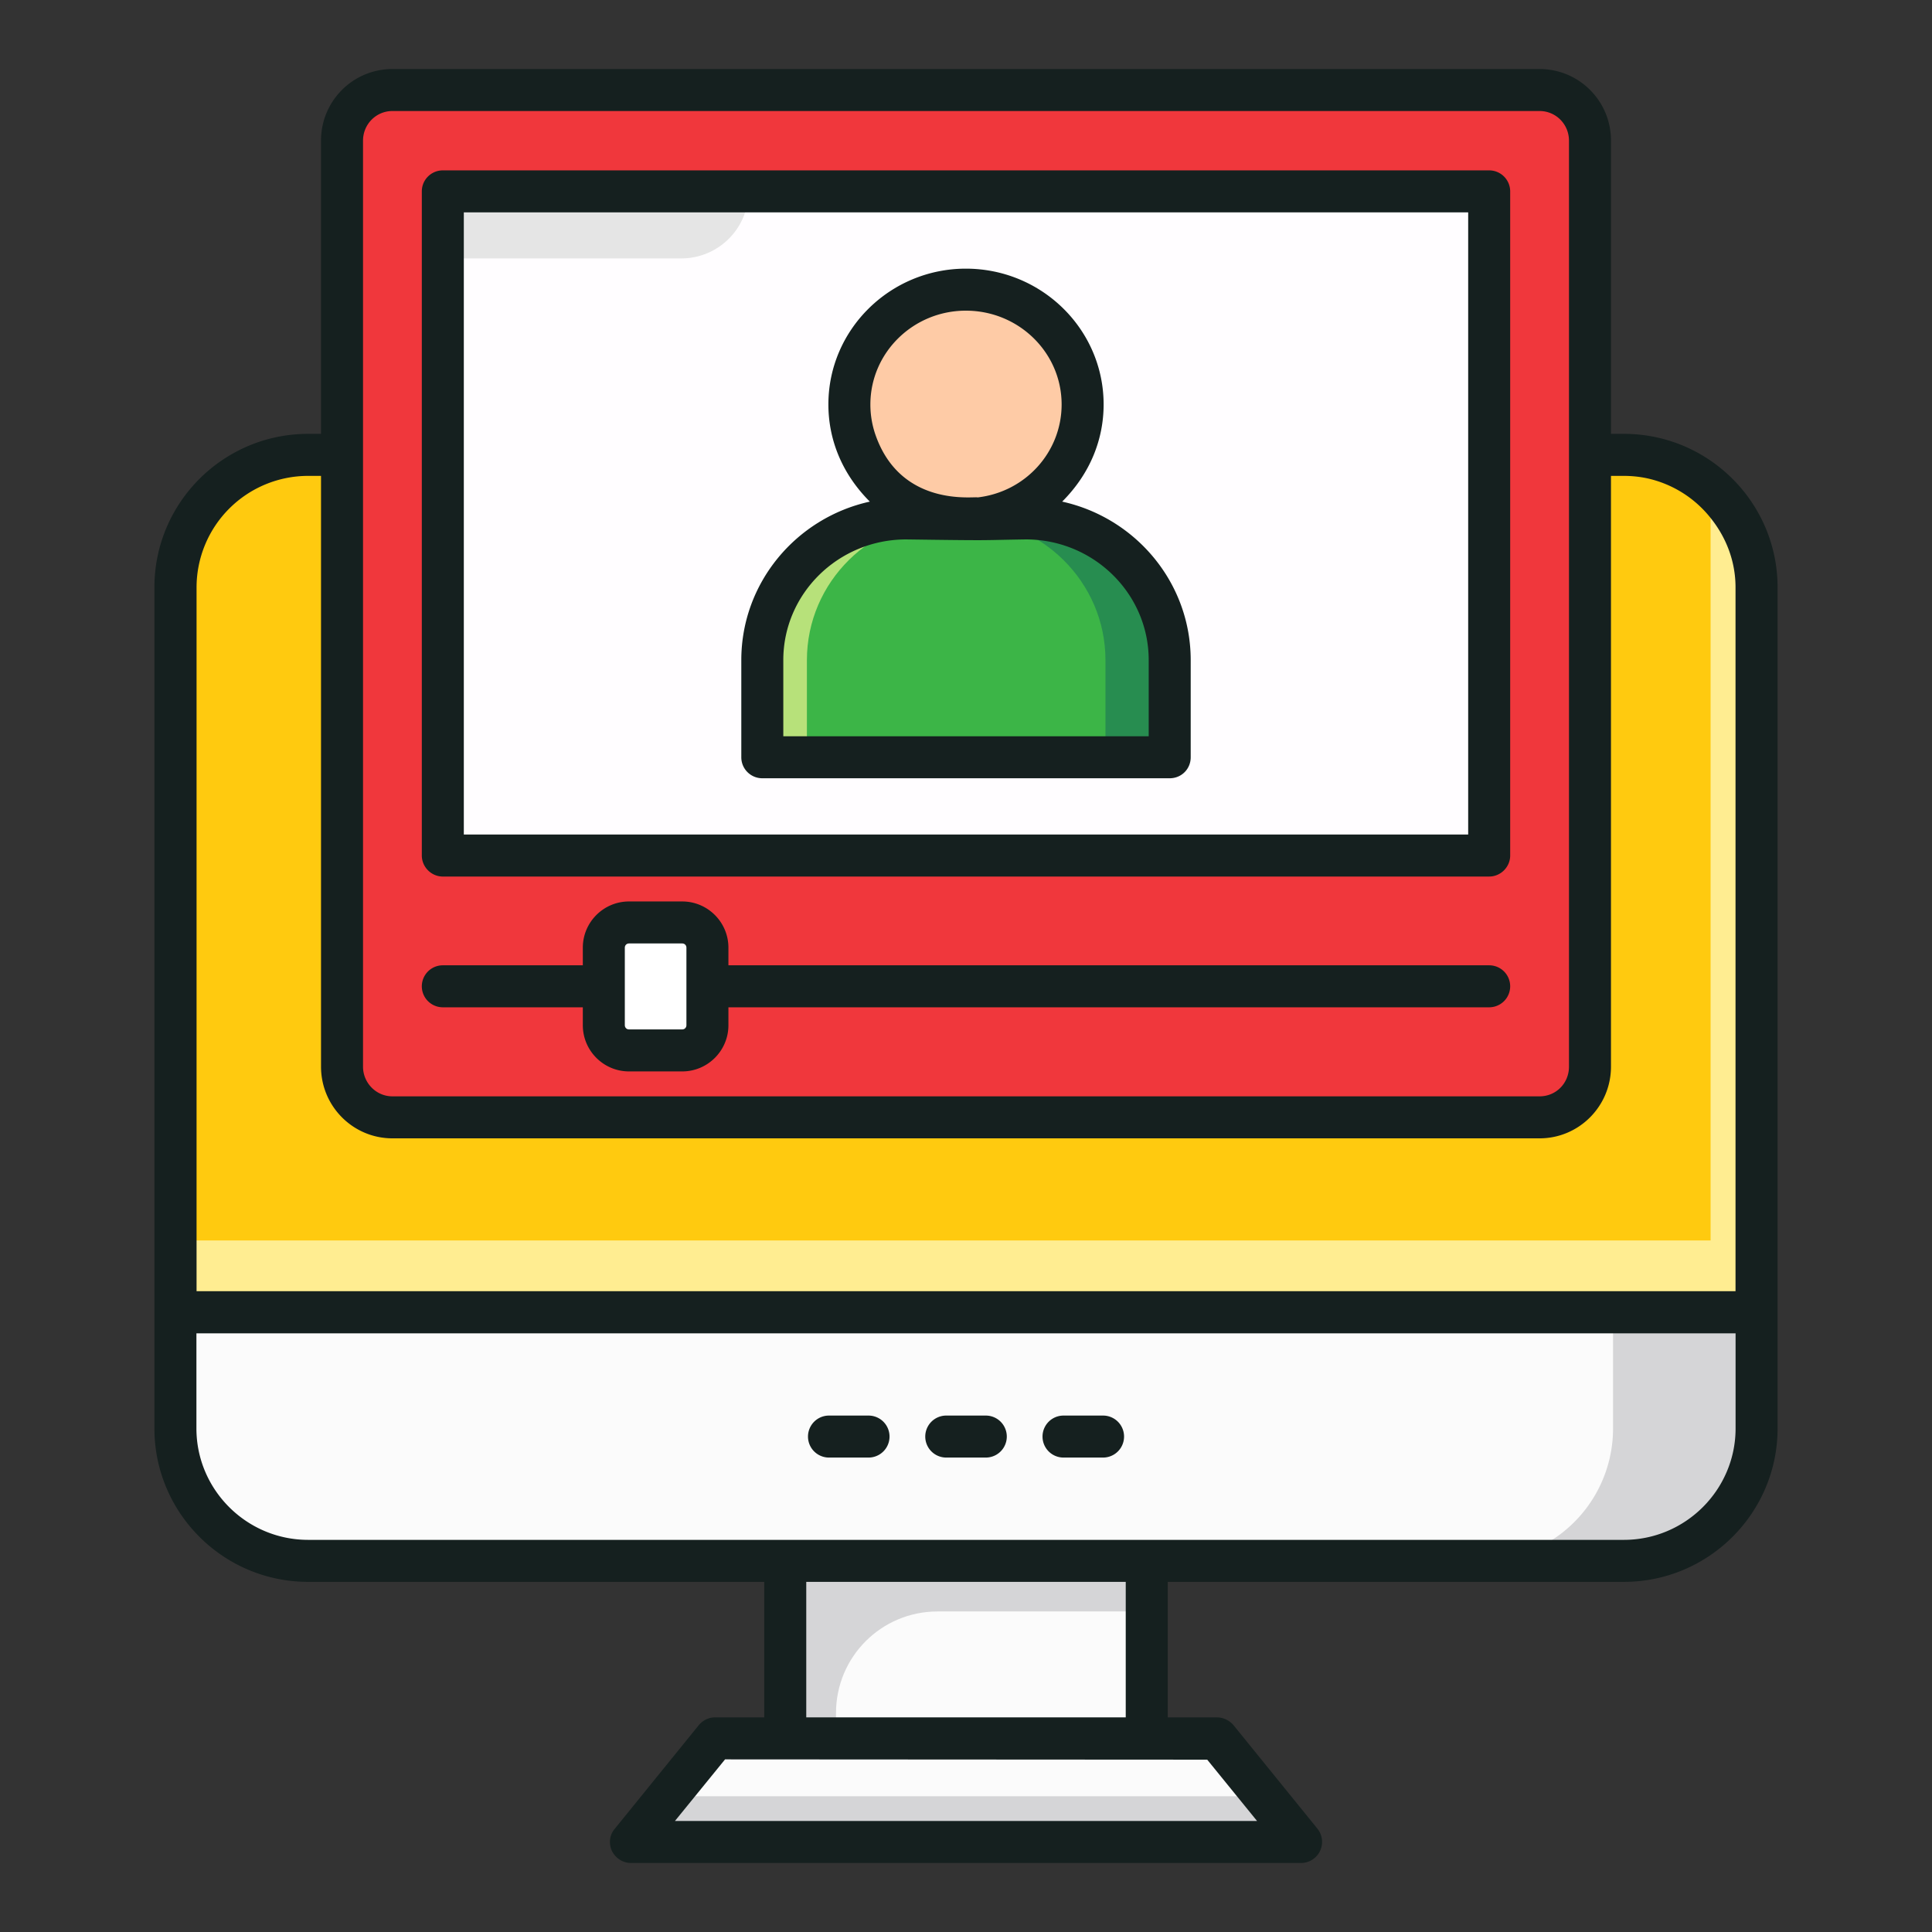<?xml version="1.0" encoding="UTF-8"?> <svg xmlns="http://www.w3.org/2000/svg" viewBox="0 0 69 69" id="video-training"><rect x="0" y="0" width="69" height="69" fill="#333333" stroke="none"/><path fill="#fbfbfb" d="M6.27 46.869v4.146a4.731 4.731 0 0 0 4.733 4.729H58a4.727 4.727 0 0 0 4.733-4.729V46.87H6.27z"></path><path fill="#d5d5d7" d="M57.609 46.869v4.146a4.727 4.727 0 0 1-4.733 4.729H58a4.727 4.727 0 0 0 4.733-4.729V46.87h-5.124z"></path><path fill="#ffca0f" d="M62.733 46.869V20.975A4.727 4.727 0 0 0 58 16.247H11.003a4.731 4.731 0 0 0-4.733 4.728V46.87h56.463z"></path><path fill="#ffed91" d="M60.95 17.303c.085.356.143.723.143 1.105v25.894H6.27v2.567h56.463V20.975c0-1.492-.704-2.806-1.784-3.672z"></path><path fill="#fbfbfb" d="M28.048 55.744h12.906v6.346H28.048z"></path><path fill="#d5d5d7" d="M40.957 55.742v1.81h-7.47c-2.01 0-3.63 1.62-3.63 3.63v.91h-1.81v-6.35h12.91z"></path><path fill="#fbfbfb" d="m43.468 62.09 3 3.695H22.535l3-3.696h17.932z"></path><path fill="#d5d5d7" d="M46.467 65.782h-23.93l1.33-1.63h21.27z"></path><path fill="#f0373c" d="M56.788 5.021v33.072a1.8 1.8 0 0 1-1.801 1.811H14.016c-.99 0-1.801-.806-1.801-1.81V5.02c0-.996.81-1.81 1.8-1.81h40.972c1 0 1.8.814 1.8 1.81z"></path><path fill="#fffdff" d="M15.817 6.833h37.369v23.721H15.817z"></path><path fill="#e5e5e5" d="M26.734 6.83H15.82v2.399h8.513a2.4 2.4 0 0 0 2.4-2.4z"></path><path fill="#fff" d="M25.27 33.847v2.764c0 .496-.396.9-.9.9h-1.91a.903.903 0 0 1-.9-.9v-2.764c0-.495.405-.9.9-.9h1.91c.504 0 .9.405.9.9z"></path><path fill="#3cb547" d="M41.778 23.579v3.467H27.225V23.58c0-2.798 2.3-5.064 5.138-5.064h4.277c2.839 0 5.138 2.266 5.138 5.064z"></path><path fill="#278d50" d="M41.775 23.576v3.473h-2.294v-3.473c0-2.791-2.295-5.063-5.133-5.063h2.287c2.846 0 5.14 2.272 5.14 5.063z"></path><path fill="#b7e17a" d="M33.95 18.513c-2.837 0-5.132 2.272-5.132 5.063v3.473h-1.59v-3.473c0-2.791 2.294-5.063 5.132-5.063h1.59z"></path><path fill="#fecba6" d="M38.664 14.44c0 2.271-1.861 4.106-4.165 4.106-2.3 0-4.16-1.835-4.16-4.105 0-2.266 1.86-4.1 4.16-4.1 2.304 0 4.165 1.834 4.165 4.1z"></path><g fill="#15201f"><path d="M57.995 15.495h-.46V5.025a2.55 2.55 0 0 0-2.55-2.56h-40.97a2.55 2.55 0 0 0-2.55 2.56v10.47h-.46c-3.03 0-5.49 2.46-5.49 5.48v30.04c0 3.02 2.46 5.48 5.49 5.48h16.29v4.84h-1.76c-.23 0-.44.11-.58.28l-3 3.7c-.19.22-.22.53-.1.79.13.26.39.43.68.43h23.93a.753.753 0 0 0 .59-1.22l-3-3.7a.792.792 0 0 0-.59-.28h-1.76v-4.84h16.29c3.03 0 5.49-2.46 5.49-5.48v-30.04c0-3.02-2.46-5.48-5.49-5.48zm-.46 22.6V16.996H58c.274 0 .542.028.801.081a3.983 3.983 0 0 1 2.307 1.441c.54.679.875 1.526.875 2.458v25.139H7.02v-25.14a3.986 3.986 0 0 1 3.983-3.979h.462v21.099c0 1.41 1.14 2.56 2.55 2.56h40.97c1.41 0 2.55-1.15 2.55-2.56zm-44.57-33.07c0-.59.47-1.06 1.05-1.06h40.97c.58 0 1.05.47 1.05 1.06v33.07c0 .59-.46 1.06-1.05 1.06h-40.97c-.58 0-1.05-.48-1.05-1.06V5.025zm31.93 60.01h-20.79l1.79-2.2 17.22.01 1.78 2.19zm-4.69-3.7h-11.41v-4.84h11.41v4.84zm17.79-6.34h-46.99c-2.2 0-3.99-1.79-3.99-3.98v-3.396h54.97v3.396c0 2.19-1.79 3.98-3.99 3.98z"></path><path d="M31.02 50.556h-1.413a.75.75 0 0 0 0 1.5h1.412a.75.75 0 0 0 0-1.5zm4.187 0h-1.412a.75.75 0 0 0 0 1.5h1.412a.75.75 0 0 0 0-1.5zm4.188 0h-1.412a.75.75 0 0 0 0 1.5h1.412a.75.75 0 0 0 0-1.5zm-23.58-19.251h37.37c.41 0 .75-.34.75-.75V6.835a.75.75 0 0 0-.75-.75h-37.37c-.41 0-.75.33-.75.75v23.72c0 .41.34.75.75.75zm.75-23.72h35.87v22.22h-35.87V7.585zm-.75 28.39h5v.64c0 .91.74 1.65 1.65 1.65h1.9c.91 0 1.65-.74 1.65-1.65v-.64h27.17a.75.75 0 1 0 0-1.5h-27.17v-.63c0-.91-.74-1.65-1.65-1.65h-1.9c-.91 0-1.65.74-1.65 1.65v.63h-5a.749.749 0 1 0 0 1.5zm6.5-2.13c0-.08.06-.15.15-.15h1.9c.09 0 .15.07.15.15v2.77c0 .08-.06.15-.15.15h-1.9c-.09 0-.15-.07-.15-.15v-2.77z"></path><path d="M27.225 27.795h14.55c.42 0 .75-.33.75-.75v-3.47c0-2.76-1.96-5.08-4.59-5.66 1.022-1.022 1.48-2.253 1.48-3.47 0-2.68-2.21-4.85-4.92-4.85-2.7 0-4.91 2.17-4.91 4.85 0 1.237.473 2.463 1.48 3.47-2.63.58-4.59 2.9-4.59 5.66v3.47c0 .42.34.75.75.75zm4.03-12.3a3.3 3.3 0 0 1-.17-1.05c0-1.85 1.53-3.35 3.41-3.35 1.89 0 3.42 1.5 3.42 3.35 0 1.694-1.283 3.121-3 3.32-.1-.049-2.76.385-3.66-2.27zm-3.28 8.08c0-2.38 1.97-4.31 4.39-4.31 3.247.044 2.477.027 4.27 0 2.42 0 4.39 1.93 4.39 4.31v2.72h-13.05v-2.72z"></path></g></svg> 